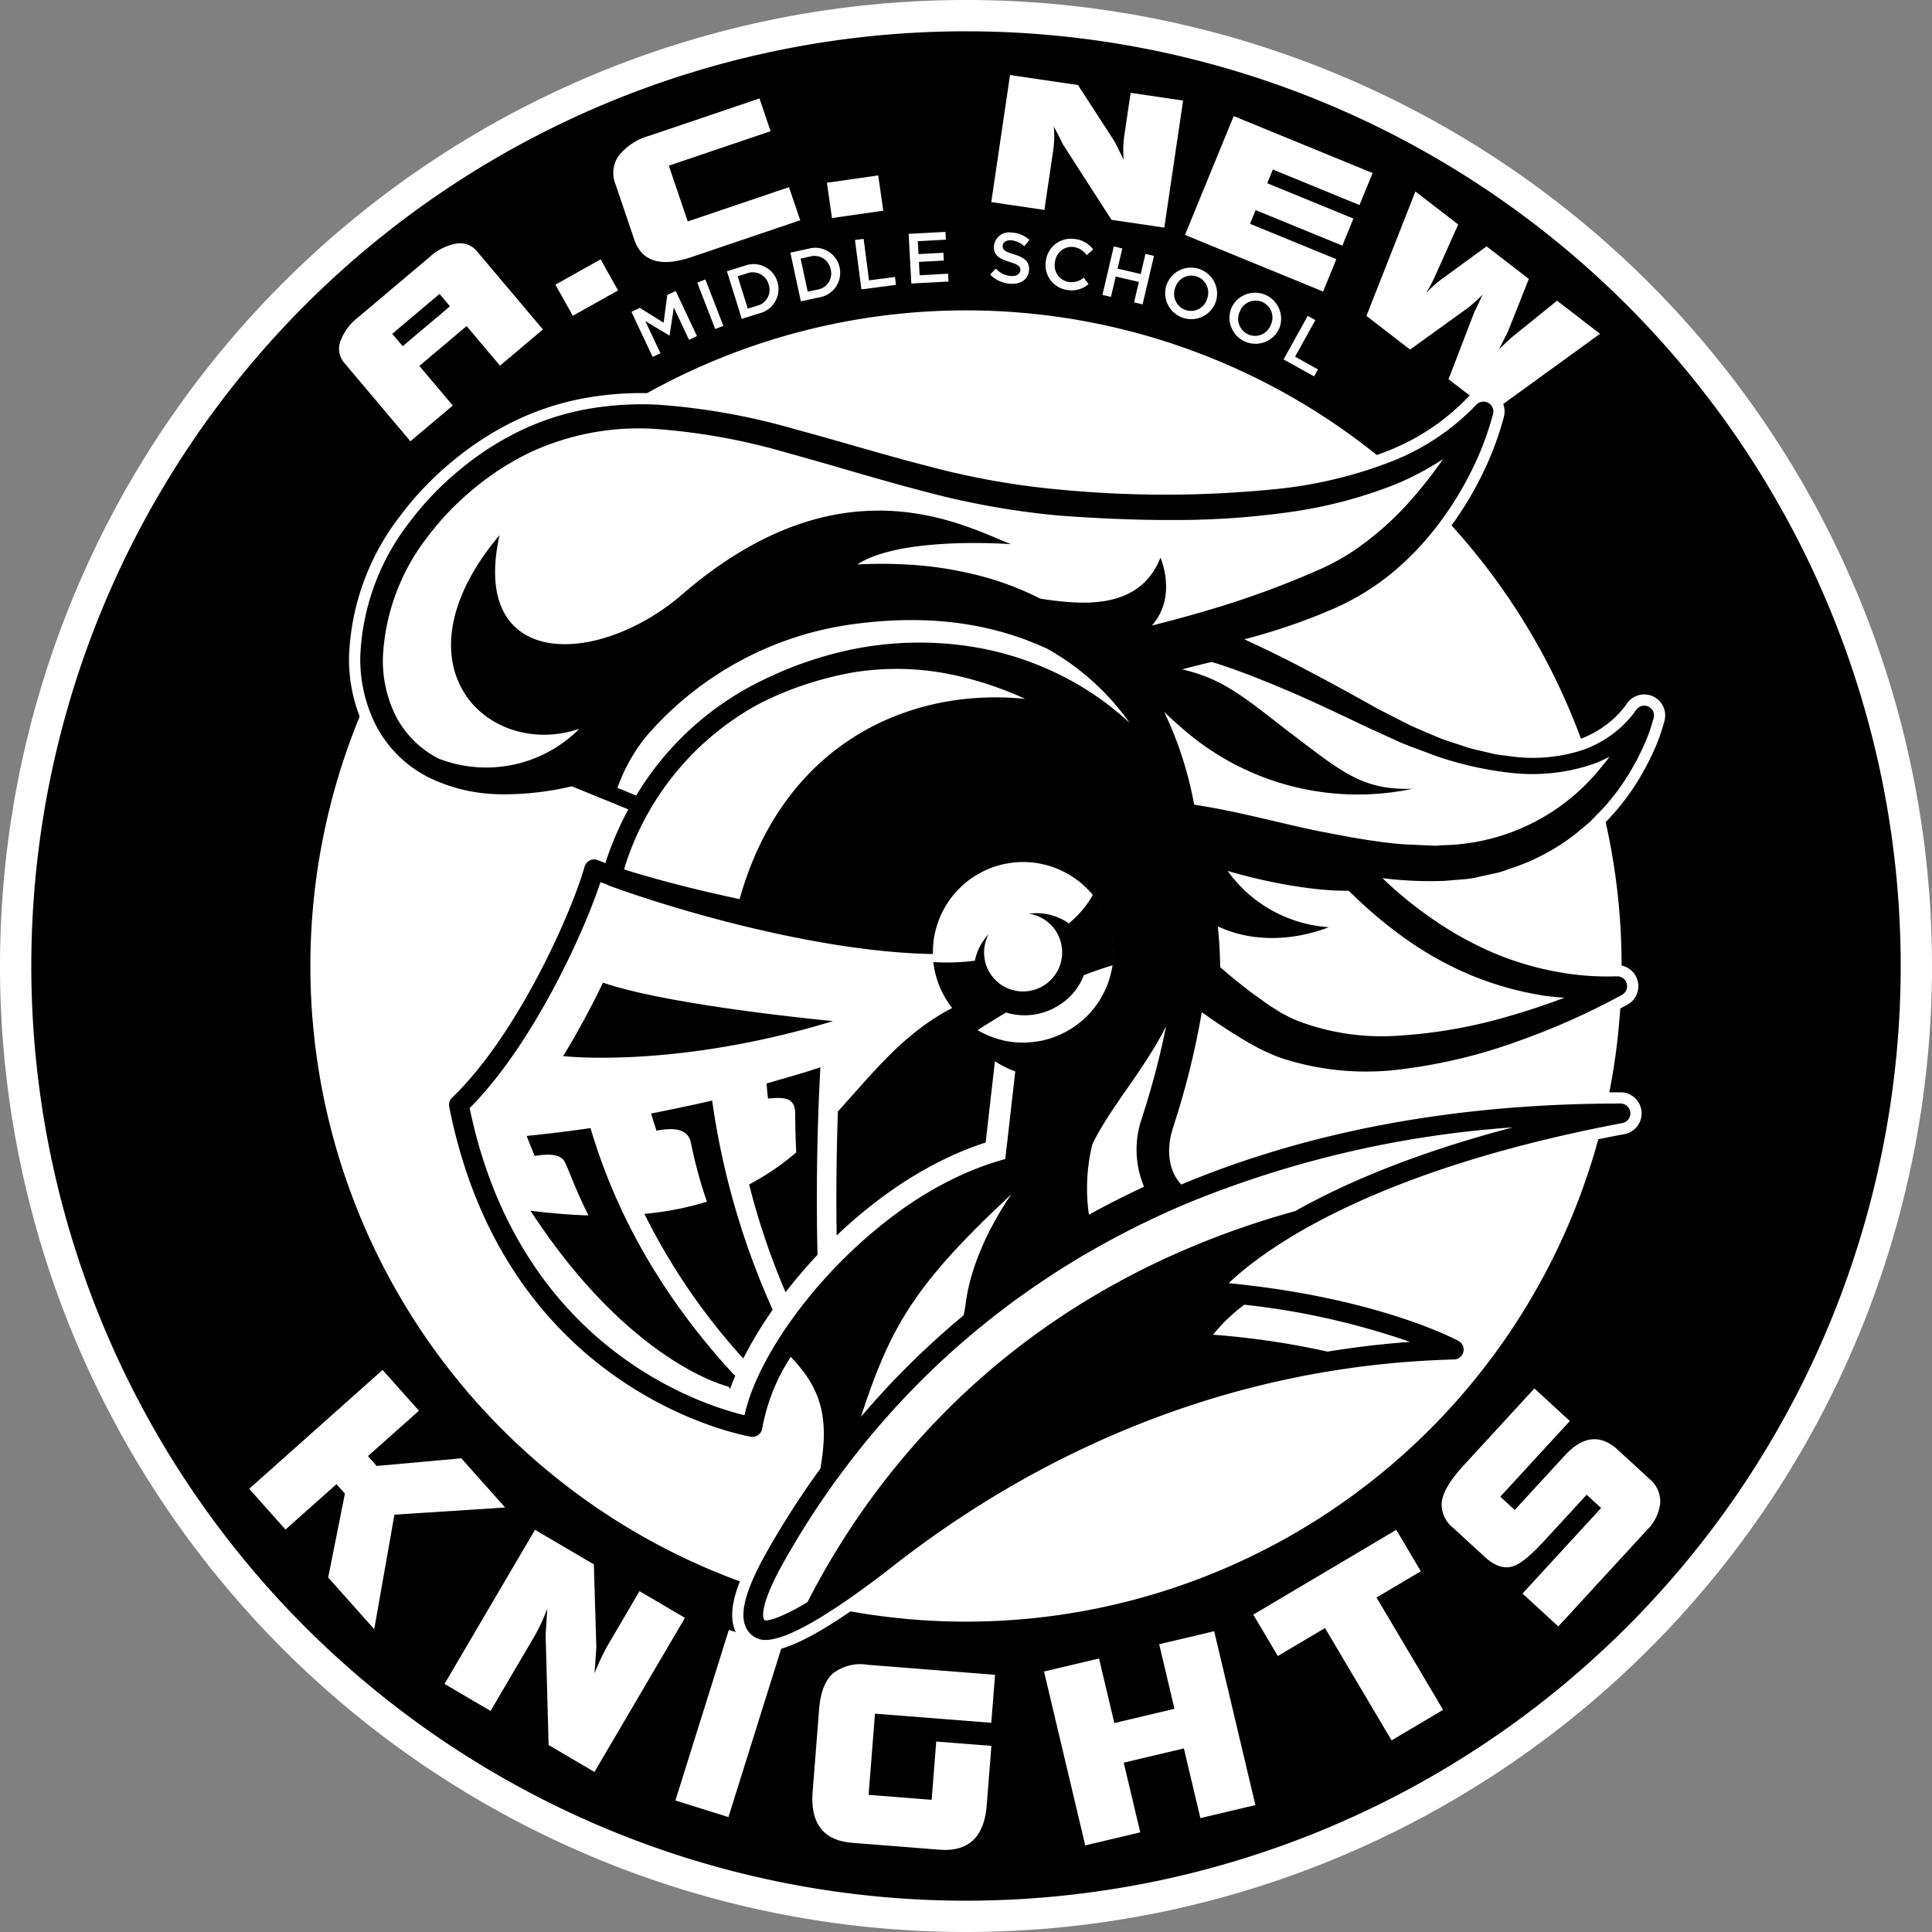 <svg xmlns="http://www.w3.org/2000/svg" viewBox="0 0 258.098 258.098"><rect x="0" y="0" width="258.098" height="258.098" fill="#808080" stroke="none"/><defs><style>.cls-1{fill:#fff;}</style></defs><g id="Layer_2" data-name="Layer 2"><g id="LOGO"><path class="cls-1" d="M129.049,0A129.049,129.049,0,1,0,258.098,129.049,129.049,129.049,0,0,0,129.049,0Z"/><path d="M129.049,4.183A124.866,124.866,0,1,0,253.915,129.049,124.866,124.866,0,0,0,129.049,4.183Z"/><path class="cls-1" d="M129.049,41.464a87.586,87.586,0,1,0,87.586,87.586A87.586,87.586,0,0,0,129.049,41.464Z"/><path class="cls-1" d="M84.354,41.661l1.126-.531,3.172,1.983.491-3.709,1.126-.531,2.835,6.021-1.057.498L90.014,41.074,89.451,44.808l-.034.016L86.204,42.89l2.025,4.3L87.189,47.68Z"/><path class="cls-1" d="M93.144,37.756l1.088-.423,2.402,6.198-1.089.421Z"/><path class="cls-1" d="M97.113,36.241l2.369-.738a3.317,3.317,0,0,1,4.36,2.106l.006.018a3.332,3.332,0,0,1-2.386,4.229l-2.369.738Zm1.433.669,1.346,4.32,1.253-.391a2.169,2.169,0,0,0,1.538-2.829l-.005-.019a2.184,2.184,0,0,0-2.879-1.473Z"/><path class="cls-1" d="M105.587,33.748l2.425-.52a3.316,3.316,0,0,1,4.151,2.49l.004.02a3.33,3.33,0,0,1-2.758,3.994l-2.425.521Zm1.367.795.95,4.423,1.283-.275a2.168,2.168,0,0,0,1.787-2.678l-.004-.019a2.183,2.183,0,0,0-2.733-1.727Z"/><path class="cls-1" d="M114.214,32.063l1.158-.151.722,5.537,3.466-.451.138,1.054-4.624.604Z"/><path class="cls-1" d="M121.387,31.238l4.922-.264.056,1.043-3.755.202.093,1.726,3.329-.179.056,1.044-3.329.178.096,1.783,3.803-.204.056,1.043-4.969.267Z"/><path class="cls-1" d="M132.278,36.674l.753-.79a3.076,3.076,0,0,0,2.041.992c.72.045,1.196-.268,1.227-.76l.002-.02c.029-.474-.221-.746-1.435-1.107-1.391-.429-2.161-.895-2.085-2.118l.001-.019a2.033,2.033,0,0,1,2.386-1.782,3.678,3.678,0,0,1,2.354.984l-.681.842a3.016,3.016,0,0,0-1.757-.795c-.683-.043-1.103.283-1.13.72l-.001.019c-.032.512.258.758,1.518,1.141,1.381.43,2.069.976,2.001,2.075l-.001.02c-.077,1.241-1.099,1.919-2.492,1.832A4.09,4.09,0,0,1,132.278,36.674Z"/><path class="cls-1" d="M139.72,34.87l.003-.019a3.364,3.364,0,0,1,3.884-2.916,3.466,3.466,0,0,1,2.43,1.395l-.866.749a2.645,2.645,0,0,0-1.726-1.083,2.238,2.238,0,0,0-2.506,2.011l-.003.019a2.241,2.241,0,0,0,1.838,2.645,2.596,2.596,0,0,0,2.011-.574l.635.858a3.434,3.434,0,0,1-2.838.783A3.345,3.345,0,0,1,139.72,34.87Z"/><path class="cls-1" d="M148.792,32.926l1.139.268-.632,2.691,3.091.726.631-2.692,1.139.267L152.64,40.662l-1.139-.268.641-2.729-3.091-.725-.64,2.729-1.139-.268Z"/><path class="cls-1" d="M155.827,38.093l.007-.018a3.478,3.478,0,0,1,6.601,2.19l-.006.018a3.478,3.478,0,0,1-6.602-2.19Zm5.434,1.819.006-.018a2.279,2.279,0,0,0-1.394-2.962,2.247,2.247,0,0,0-2.871,1.514l-.006.018a2.271,2.271,0,0,0,1.396,2.953A2.24,2.24,0,0,0,161.261,39.912Z"/><path class="cls-1" d="M164.515,41.114l.008-.017a3.478,3.478,0,0,1,6.357,2.819l-.008.017a3.478,3.478,0,0,1-6.357-2.819Zm5.23,2.338.009-.018a2.278,2.278,0,0,0-1.101-3.082,2.245,2.245,0,0,0-3.004,1.228l-.008.018a2.271,2.271,0,0,0,1.104,3.073A2.238,2.238,0,0,0,169.745,43.452Z"/><path class="cls-1" d="M174.7,42.197l1.021.567-2.711,4.888,3.06,1.697-.517.932L171.471,48.016Z"/><path class="cls-1" d="M72.53,44.015l-5.731,4.834L62.335,43.558l-6.311,5.325,4.464,5.291L54.827,58.95,46.017,48.507a2.906,2.906,0,0,1-.555-2.887,7.153,7.153,0,0,1,2.396-3.241l9.511-8.023a7.154,7.154,0,0,1,3.598-1.816,2.905,2.905,0,0,1,2.752,1.033ZM60.11,40.921l-1.394-1.652-6.311,5.324,1.394,1.652Z"/><path class="cls-1" d="M82.564,38.799,76.525,42.184l-2.328-4.153,6.039-3.385Z"/><path class="cls-1" d="M102.945,17.529,89.352,22.134l2.524,7.45,13.527-4.583,1.499,4.422-14.486,4.908q-6.187,2.096-7.685-2.326L82.207,24.555a3.972,3.972,0,0,1,.469-3.777,7.919,7.919,0,0,1,4.06-2.639l14.726-4.989Z"/><path class="cls-1" d="M117.997,28.147l-6.854.981-.674-4.713,6.853-.981Z"/><path class="cls-1" d="M155.543,30.41l-7.053-1.041-6.47-10.045q-.157-.349-1.244-2.438a13.387,13.387,0,0,1-.076,3.197l-1.175,7.964-7.1-1.048L134.931,10.024l9.079,1.34,4.886,7.533q.432.854,1.219,2.458a14.28,14.28,0,0,1,.08-3.22l.846-5.734,7.008,1.034Z"/><path class="cls-1" d="M181.617,27.393l-11.577-4.746-.75,1.831L180.803,29.197l-1.483,3.618L167.742,28.069l-.75,1.83,11.534,4.729-1.771,4.32-18.451-7.563,6.508-15.876,18.558,7.607Z"/><path class="cls-1" d="M213.748,44.594l-14.482,10.5-5.756-4.437L196.921,41.786q.028-.036,1.145-2.428a19.321,19.321,0,0,1-1.982,1.782l-7.71,5.557-5.83-4.494,6.541-16.622,5.72,4.409-3.119,6.947a24.771,24.771,0,0,1-1.17,2.234,16.073,16.073,0,0,1,1.845-1.714l6.233-4.546,5.646,4.353-2.845,7.157-1.152,2.249q.712-.699,1.844-1.715l5.925-4.784Z"/><path class="cls-1" d="M49.993,217.648l-6.151-6.906L46.077,199.538l-1.128-1.267-6.81,6.065L33.286,198.889l17.826-15.877,4.853,5.448-6.81,6.065L50.325,195.84l11.301-1.024,5.853,6.571-14.788.959Z"/><path class="cls-1" d="M79.416,236.718l-6.126-3.597-.398-14.743.22-3.471q-.349.908-.778,1.862a22.736,22.736,0,0,1-1.126,2.14l-5.671,9.658-6.154-3.612L71.469,204.369l7.865,4.617.33,11.066-.236,3.499a27.778,27.778,0,0,1,1.921-4.03l4.083-6.954,6.071,3.564Z"/><path class="cls-1" d="M97.312,242.749l-7.084-2.22,7.139-22.779,7.084,2.22Z"/><path class="cls-1" d="M132.442,233.235l-.622,7.911q-.505,6.413-6.311,5.956l-11.644-.916q-5.807-.457-5.302-6.869l.863-10.974q.264-3.35,1.819-4.769a6.016,6.016,0,0,1,4.683-1.172l17.003,1.337-.505,6.412L116.891,228.93l-.853,10.847,8.422.662.612-7.784Z"/><path class="cls-1" d="M167.709,241.14l-7.348,1.742-2.207-9.311-8.033,1.904,2.206,9.31-7.348,1.742-5.506-23.229,7.349-1.742,2.044,8.626,8.033-1.904-2.044-8.625,7.349-1.742Z"/><path class="cls-1" d="M189.809,209.907l-5.918,3.508,8.893,15.003-6.882,4.079-8.893-15.003-6.304,3.737-3.28-5.533L186.53,204.373Z"/><path class="cls-1" d="M202.356,201.716l6.67-7.256q3.637-3.958,7.101-.775l4.265,3.92a3.913,3.913,0,0,1,1.401,3.157,5.869,5.869,0,0,1-1.772,3.63l-11.845,12.888-4.783-4.396,10.503-11.427-1.932-1.775-5.587,6.078q-2.665,2.899-4.113,3.435-1.85.69-3.9-1.194l-4.193-3.854a3.999,3.999,0,0,1-1.572-3.444q.233-2.002,2.918-4.924l9.463-10.296,4.735,4.353-9.29,10.107Z"/><path class="cls-1" d="M102.247,220.582a4.132,4.132,0,0,1-1.638-.312A4.51,4.51,0,0,1,98.114,217.6c-.784-2.229-.048-5.274,2.387-9.876a116.535,116.535,0,0,1,7.673-12.126c.985-5.744.02-8.88-2.275-11.771a21.379,21.379,0,0,0-2.576,7.143,2.815,2.815,0,0,1-3.214,2.447c-.344-.053-33.732-5.596-41.566-45.278a2.802,2.802,0,0,1,.812-2.577c8.373-8.043,15.408-23.65,17.313-30.217a2.815,2.815,0,0,1,3.276-1.973,44.56,44.56,0,0,1,1.911-4.479l-5.595-2.285a39.611,39.611,0,0,1-9.373.997,23.842,23.842,0,0,1-10.091-2.309,17.525,17.525,0,0,1-7.792-7.488,20.945,20.945,0,0,1-2.369-10.298A32.581,32.581,0,0,1,53.524,68.832a41.759,41.759,0,0,1,6.824-7.133,40.965,40.965,0,0,1,8.278-5.401A36.618,36.618,0,0,1,78.103,53.184a43.27,43.27,0,0,1,9.835-.616,88.787,88.787,0,0,1,18.681,3.331c2.602.698,5.21,1.444,7.733,2.166,3.248.929,6.605,1.89,9.902,2.732a101.673,101.673,0,0,0,17.481,3.119c11.696.926,20.991.88,29.254-.142A56.977,56.977,0,0,0,184.77,60.473a29.895,29.895,0,0,0,11.34-7.415,2.818,2.818,0,0,1,4.785,2.668,41.247,41.247,0,0,1-3.163,8.211,45.957,45.957,0,0,1-4.703,7.427A39.897,39.897,0,0,1,186.806,77.787a35.242,35.242,0,0,1-7.824,4.804,82.317,82.317,0,0,1-8.501,3.164c1.553.755,3.037,1.508,4.48,2.271,3.631,1.901,7.158,3.858,9.826,5.352l4.265,2.18c1.606.708,2.991,1.299,4.277,1.822l2.237.734a17.355,17.355,0,0,0,2.13.624l2.329.547c.459.072.92.129,1.381.188.298.037.596.075.895.115a19.772,19.772,0,0,0,8.573-.791,13.35,13.35,0,0,0,3.643-1.925,12.366,12.366,0,0,0,2.853-2.929,2.808,2.808,0,0,1,3.912-.651l.001.001a2.813,2.813,0,0,1,1.069,3.04l-.038.131a25.862,25.862,0,0,1-1.733,4.597,34.94,34.94,0,0,1-2.39,4.216,30.715,30.715,0,0,1-3.041,3.865,28.296,28.296,0,0,1-3.647,3.386,30.326,30.326,0,0,1-8.703,4.795,34.289,34.289,0,0,1-9.694,1.877c-1.295.072-2.624.078-4.004.018.776.635,1.582,1.249,2.422,1.823a45.563,45.563,0,0,0,7.538,4.412,38.225,38.225,0,0,0,8.207,2.699,35.482,35.482,0,0,0,8.63.78,2.818,2.818,0,0,1,1.5,5.288,96.873,96.873,0,0,1-14.274,6.349,71.765,71.765,0,0,1-15.423,3.723,37.606,37.606,0,0,1-16.691-1.42,19.193,19.193,0,0,1-2.081-.815,17.875,17.875,0,0,1-2.026-.997l-1.811-1.037-1.68-1.045c-.593-.378-1.189-.771-1.801-1.188a114.569,114.569,0,0,1-3.331,12.867l-.174.542a6.636,6.636,0,0,0,.209,5.212c17.099-6.96,36.665-10.488,58.176-10.488a2.816,2.816,0,0,1,.521,5.583c-28.712,5.424-42.997,13.849-49.284,18.804,17.889,2.231,27.407,7.28,27.827,7.507a2.817,2.817,0,0,1-1.265,5.294c-33.819.897-59.178,15.522-74.496,27.633C108.375,219.564,104.311,220.582,102.247,220.582Z"/><path d="M75.231,141.087s14.93,1.745,36.06-4.68c0,0-21.729-2.021-30.738-5.136A110.697,110.697,0,0,1,75.231,141.087Z"/><path d="M102.397,144.752c.061.662.13,1.331.204,2.002,2.006-.181,3.526-.189,3.616,1.777.043.943.004,2.741.159,5.417a34.455,34.455,0,0,1-6.299,4.291,96.024,96.024,0,0,0,4.87,14.391c1.225-1.587,2.555-3.162,3.984-4.698.096-.103.189-.207.286-.309-.073-2.603-.289-13.03.381-25.047C107.465,143.319,104.524,144.113,102.397,144.752Z"/><path d="M95.137,147.019c-2.147.518-5.995,1.311-8.149,1.739.209.73.45,1.497.717,2.288,2.193-.419,4.189-.339,4.59,1.597a61.157,61.157,0,0,0,2.145,7.895,41.441,41.441,0,0,1-8.354,1.625,84.53,84.53,0,0,0,13.21,19.32,52.978,52.978,0,0,1,3.684-6.153l-.006-.01c.082-.12.162-.239.246-.359A103.024,103.024,0,0,1,95.137,147.019Z"/><path d="M78.883,150.704q-4.238.618-8.527,1.049c.352.917.71,1.802,1.073,2.669,1.679-.268,3.38-.338,3.997.758.449.798,1.313,3.439,3.183,7.192-2.397-.075-4.967-.274-7.739-.619,13.384,20.522,26.463,23.495,26.463,23.495l.191.307c.208-.583.45-1.182.708-1.788-.078-.055-.167-.117-.246-.173C86.345,170.94,81.362,159.065,78.883,150.704Z"/><path d="M220.411,94.512a1.306,1.306,0,0,0-1.822.303,13.789,13.789,0,0,1-3.182,3.264,14.834,14.834,0,0,1-4.042,2.135,21.456,21.456,0,0,1-9.268.859c-.787-.108-1.576-.191-2.361-.316l-2.333-.549a18.597,18.597,0,0,1-2.305-.669l-2.286-.75c-1.492-.606-2.972-1.245-4.444-1.896l-4.314-2.207c-3.238-1.812-6.489-3.604-9.795-5.334-2.621-1.387-5.301-2.693-8.03-3.945A81.04,81.04,0,0,0,178.376,81.219a33.539,33.539,0,0,0,7.471-4.583,38.397,38.397,0,0,0,6.004-6.197,44.794,44.794,0,0,0,4.537-7.164,39.986,39.986,0,0,0,3.043-7.874l.001-.002.021-.073a1.32,1.32,0,0,0-2.24-1.25,31.553,31.553,0,0,1-11.893,7.792,58.81,58.81,0,0,1-14.145,3.394,147.002,147.002,0,0,1-29.553.149,104.198,104.198,0,0,1-17.737-3.161c-5.871-1.5-11.701-3.306-17.65-4.902a87.341,87.341,0,0,0-18.364-3.282,41.692,41.692,0,0,0-9.496.593,35.231,35.231,0,0,0-9.094,2.989,39.425,39.425,0,0,0-7.976,5.207,40.282,40.282,0,0,0-6.577,6.873,31.238,31.238,0,0,0-6.591,17.808A19.466,19.466,0,0,0,50.329,97.105a16.114,16.114,0,0,0,7.136,6.849,22.399,22.399,0,0,0,9.457,2.152,38.927,38.927,0,0,0,9.42-1.052l.002-0c.014-.003.027-.011.041-.014l7.552,3.084a43.179,43.179,0,0,0-3.07,7.171c-.37-.136-.709-.266-.99-.383a1.317,1.317,0,0,0-1.771.85c-1.943,6.702-9.135,22.641-17.714,30.882a1.318,1.318,0,0,0-.38,1.205c7.624,38.621,39.987,44.035,40.313,44.085a1.252,1.252,0,0,0,.2.016,1.317,1.317,0,0,0,1.308-1.159,25.844,25.844,0,0,1,3.806-9.526c3.703,3.883,5.278,7.61,3.951,14.935a114.298,114.298,0,0,0-7.765,12.227c-2.193,4.143-2.923,6.901-2.298,8.68a2.981,2.981,0,0,0,1.673,1.787,2.624,2.624,0,0,0,1.045.19c2.854,0,8.428-3.189,16.618-9.518,15.498-12.251,41.157-27.046,75.386-27.955a1.317,1.317,0,0,0,.592-2.475c-.452-.245-10.877-5.779-30.695-7.716,4.466-4.27,18.565-14.962,52.587-21.388a1.317,1.317,0,0,0-.244-2.611c-21.874,0-41.522,3.644-58.689,10.823-1.633-1.773-2.066-4.509-1.124-7.501l.172-.544a108.58,108.58,0,0,0,3.702-14.983c1.199.864,2.414,1.699,3.652,2.488l1.659,1.032.836.502.928.508a16.798,16.798,0,0,0,1.907.938,17.94,17.94,0,0,0,1.962.769,36.441,36.441,0,0,0,16.032,1.349,70.443,70.443,0,0,0,15.095-3.646,95.884,95.884,0,0,0,14.043-6.244l.013-.007a1.319,1.319,0,0,0-.666-2.476l-.076.002a36.786,36.786,0,0,1-8.971-.811,39.664,39.664,0,0,1-8.527-2.803,46.812,46.812,0,0,1-7.763-4.539,51.17,51.17,0,0,1-5.991-4.969,50.123,50.123,0,0,0,8.342.362l2.346-.194a12.811,12.811,0,0,0,2.331-.37l2.315-.504c.768-.18,1.506-.497,2.258-.742a28.123,28.123,0,0,0,8.303-4.538l1.814-1.519,1.644-1.689a21.991,21.991,0,0,0,1.518-1.787A17.286,17.286,0,0,0,216.923,104.434l.644-.97.577-1.009.569-1.01.509-1.042a23.718,23.718,0,0,0,1.661-4.385l.002-.005.023-.077A1.306,1.306,0,0,0,220.411,94.512ZM58.587,101.342a13.201,13.201,0,0,1-5.674-5.616,16.499,16.499,0,0,1-1.751-8.133,28.385,28.385,0,0,1,6.05-15.998,37.134,37.134,0,0,1,6.097-6.321,36.264,36.264,0,0,1,7.357-4.767A34.393,34.393,0,0,1,87.717,57.313a84.257,84.257,0,0,1,17.652,3.243c5.853,1.593,11.698,3.43,17.667,4.98a107.557,107.557,0,0,0,18.312,3.329c5.015.373,10.048.617,15.098.603a109.452,109.452,0,0,0,15.159-.963,61.575,61.575,0,0,0,14.852-3.819,38.645,38.645,0,0,0,6.318-3.349,58.867,58.867,0,0,1-4.699,5.931,40.706,40.706,0,0,1-5.577,5.112,29.802,29.802,0,0,1-6.378,3.766,121.235,121.235,0,0,1-14.803,5.393c-2.46.732-4.944,1.399-7.448,2.034,3.463-3.867,1.159-9.067,1.159-9.067-2.797,6.994-10.299,6.352-16.047,5.471-.641-.323-1.288-.633-1.944-.921a39.337,39.337,0,0,0-7.106-2.372,48.218,48.218,0,0,0-7.357-1.172,60.144,60.144,0,0,0-8.054-.101c5.815-3.844,20.544-2.714,20.544-2.714-6.257-2.433-22.642-11.674-43.907,6.691-11.289,9.75-28.427,10.16-24.425-7.902-14.692,17.533-1.457,29.989,10.657,25.88A17.555,17.555,0,0,1,58.587,101.342Zm94.249,57.197q-3.774,1.75-7.364,3.735a24.658,24.658,0,0,1,.462-9.427c2.51-5.121,6.762-9.673,9.848-15.738a109.172,109.172,0,0,1-3.079,11.771l-.176.556A12.762,12.762,0,0,0,152.836,158.539ZM148.615,128.956c-.01.08-.014.159-.027.239-.052.311-.125.612-.199.912-.035.141-.069.281-.108.42-.02.072-.046.142-.067.213q-.069.226-.146.448c-.054.156-.109.312-.169.465-.035.088-.073.174-.11.261-.042.099-.086.198-.131.296-.078.172-.158.342-.243.51-.046.089-.094.176-.141.264-.042.073-.083.147-.125.22q-.146.256-.302.504-.087.136-.177.269c-.021.029-.041.059-.062.088-.028.04-.056.08-.085.121-.102.143-.206.283-.312.423-.075.096-.151.192-.229.286-.03.036-.061.071-.092.107-.042.047-.082.096-.123.143-.082.094-.167.186-.25.278-.099.106-.198.211-.3.314-.103.103-.209.203-.315.302-.04.037-.081.074-.121.111-.131.119-.263.236-.399.349-.128.106-.258.208-.39.308-.167.127-.336.252-.509.37l-.044.029c-.113.076-.227.149-.343.221-.188.118-.376.235-.57.342-.076.042-.155.08-.233.12-.046.023-.09.048-.136.07-.211.107-.421.214-.638.31-.093.04-.188.077-.283.114l-.042.017c-.144.058-.289.112-.436.165-.116.043-.231.088-.349.127-.055.018-.111.032-.166.049-.147.046-.297.084-.446.124-.184.05-.367.1-.554.141-.204.044-.411.079-.617.112-.351.057-.706.097-1.064.124-.072.005-.143.015-.216.019a11.623,11.623,0,0,1-1.276.007,12.169,12.169,0,0,1-1.364-.142,12.017,12.017,0,0,1-1.62-.399,11.872,11.872,0,0,1-2.485-1.107c1.124-.723,2.385-1.522,3.798-2.354a8.506,8.506,0,0,0,7.239-1.092,7.97,7.97,0,0,0,3.151-3.904C145.999,129.812,147.268,129.371,148.615,128.956Zm-2.386-9.092c.034.044.072.085.105.13.026.033.05.067.076.1.04.054.074.111.112.166Q146.38,120.059,146.229,119.864Zm.635.902.005.008c.024.039.051.077.075.116.028.045.054.09.083.135.048.08.091.163.136.245C147.067,121.1,146.969,120.931,146.864,120.766Zm.596,1.05.027.052c.03.061.059.124.089.185.063.133.122.268.18.403C147.663,122.239,147.565,122.026,147.46,121.816Zm.52,1.197c.029.078.057.157.086.235.038.108.078.216.113.326.011.035.021.071.031.107C148.14,123.455,148.062,123.233,147.98,123.013Zm.401,1.305c.031.121.066.241.092.364.013.062.024.126.036.189C148.472,124.684,148.427,124.501,148.381,124.318Zm.235,1.209c.016.112.037.223.05.335.009.081.014.161.021.242C148.669,125.911,148.643,125.719,148.616,125.527Zm.106,2.327c-.005.106-.009.213-.017.319-.014.173-.037.343-.059.513C148.68,128.408,148.707,128.13,148.722,127.854Zm.003-1.182c.006.115.014.229.016.345l-0.0.008c.002.117-.002.235-.005.352C148.739,127.142,148.735,126.906,148.724,126.672ZM82.486,105.256a23.159,23.159,0,0,1,3.77-6.792,44.303,44.303,0,0,1,27.932-15.111c9.922-1.306,18.314-.113,25.717,3.317a33.696,33.696,0,0,1,10.427,9.104c.198.259.384.528.576.792a39.396,39.396,0,0,0-8.071-5.773A41.063,41.063,0,0,0,128.362,86.184a45.149,45.149,0,0,0-15.067.681,51.11,51.11,0,0,0-8.602,2.717c-.349.146-.69.31-1.034.466-.248.107-.488.219-.731.329-.122.058-.245.111-.366.169a39.968,39.968,0,0,0-17.571,15.732Zm18.35-10.918c.159-.086.316-.173.476-.257q.283-.154.572-.304a45.433,45.433,0,0,1,12.008-3.935,36.081,36.081,0,0,1,13.788.392,46.288,46.288,0,0,1,9.276,3.129c-15.836-1.594-32.405,6.239-38.15,26.75-6.289-1.325-11.786-2.808-15.446-3.973A37.623,37.623,0,0,1,100.836,94.338ZM99.46,189.061c-5.836-1.402-30.092-9.099-36.721-41.028,8.168-8.177,15.027-22.781,17.473-30.174.257.092.553.192.844.291a1.258,1.258,0,0,0,.204.123c8.924,3.289,28.095,8.921,43.365,9.175a12.724,12.724,0,0,1,.063-1.418h.001c.026-.262.046-.523.09-.787.056-.337.134-.665.216-.99q.118-.446.264-.879c.014-.041.026-.083.04-.123l0-0a11.966,11.966,0,0,1,1.301-2.653c.012-.018.025-.034.036-.052l.005-.007a11.989,11.989,0,0,1,.811-1.076c.066-.078.132-.156.2-.232a12.062,12.062,0,0,1,.85-.869c.051-.047.098-.098.15-.144.01-.01.02-.02.031-.029a12.138,12.138,0,0,1,1.089-.856c.113-.079.233-.15.349-.225q.43-.279.881-.522l.014-.007c.132-.07.264-.141.399-.207a12.053,12.053,0,0,1,1.277-.541l.029-.012c.065-.023.132-.039.197-.06.218-.072.439-.134.662-.194.2-.051.4-.101.602-.144.13-.028.262-.051.393-.074h0c.249-.044.499-.083.752-.112.169-.019.34-.033.51-.045.214-.015.428-.027.644-.03.213-.003.428 0.0.643.008.171.006.342.014.514.028.247.02.491.049.734.084.096.014.191.017.286.033.056.009.109.026.165.036.036.007.071.016.107.023q.324.061.64.14c.152.037.305.074.454.117.136.039.267.088.401.131a12.04,12.04,0,0,1,5.285,3.467l.012.013c.094.106.177.22.267.329a13.363,13.363,0,0,1-3.203,3.787,7.473,7.473,0,0,0-5.342-1.291,5.244,5.244,0,0,1,3.73,2.495l-.01.007a5.219,5.219,0,1,1-9.608,3.678c-.006-.031-.003-.062-.009-.093l-.001 0a5.182,5.182,0,0,1,.535-3.367,7.361,7.361,0,0,0-1.844,3.552,28.169,28.169,0,0,1-5.55.189,12.052,12.052,0,0,0,2.533,6.154c-.013-.016-.027-.03-.04-.047l.013.031c-6.497,3.36-10.603,8.706-15.254,13.814-.254,7.105-.224,13.138-.168,16.575,5.697-5.431,12.563-10.063,19.904-12.423l1.236-10.85a14.132,14.132,0,0,0,2.72,1.355l-1.333,11.702c-.689.183-1.375.397-2.059.625q-.378.125-.754.259c-.441.158-.88.327-1.318.502-.578.23-1.15.477-1.719.734-.181.083-.363.163-.543.248a49.438,49.438,0,0,0-8.615,5.25c-.035.026-.071.053-.106.079-.404.306-.804.614-1.199.929-.265.21-.525.425-.786.639-.282.233-.567.463-.844.7q-.83.706-1.63,1.44l-.118.109C106.681,173.616,100.868,182.577,99.46,189.061Zm30.637-51.754c-.027-.017-.055-.033-.081-.05-.097-.065-.195-.127-.29-.195-.013-.009-.025-.02-.039-.029C129.821,137.128,129.96,137.217,130.098,137.307Zm-1.094-.805c-.035-.029-.072-.057-.107-.087-.058-.05-.115-.101-.172-.151Q128.862,136.385,129.004,136.502Zm-.995-.923c-.057-.057-.115-.114-.17-.174-.037-.04-.069-.083-.105-.123Q127.869,135.433,128.009,135.579Zm7.119,23.961s-5.198,7.055-6.127,14.667a14.264,14.264,0,0,1-.28,1.519A110.776,110.776,0,0,0,115.013,189.275C118.957,177.237,122.095,171.664,135.128,159.539Zm31.105,14.757a100.389,100.389,0,0,1,22.131,4.968c-3.785.275-7.455.72-11.017,1.3a107.304,107.304,0,0,0-15.294-2.26A22.62,22.62,0,0,1,166.233,174.297ZM158.012,160.999c.01-.004.017-.011.026-.016a139.903,139.903,0,0,1,44.054-10.373c-13.294,3.49-22.628,7.552-29.052,11.178-36.179,10.013-55.514,33.342-65.178,52.259-4.344,2.591-5.59,2.423-5.615,2.426h-0a.352.352,0,0,1-.232-.243c-.125-.356-.341-1.884,2.131-6.556a113.716,113.716,0,0,1,7.696-12.14c.021-.025.047-.044.066-.071a109.616,109.616,0,0,1,14.629-16.348c.105-.096.208-.193.314-.288.721-.653,1.455-1.292,2.193-1.925.215-.184.427-.371.643-.554.618-.521,1.247-1.029,1.876-1.537.332-.267.658-.539.993-.802.496-.39,1.003-.768,1.506-1.15.464-.352.922-.709,1.393-1.054.253-.185.513-.362.767-.546q1.998-1.439,4.072-2.796c.309-.202.612-.411.923-.61.731-.469,1.476-.918,2.219-1.37.355-.216.703-.44,1.061-.651.345-.205.699-.397,1.046-.598A115.87,115.87,0,0,1,158.012,160.999Zm30.239-35.251a44.476,44.476,0,0,0,8.636,4.682,42.713,42.713,0,0,0,9.487,2.599q1.31.17,2.627.259c-2.456.926-4.953,1.758-7.457,2.475a66.482,66.482,0,0,1-14.401,2.572,31.571,31.571,0,0,1-13.738-1.941,13.098,13.098,0,0,1-1.511-.703,11.903,11.903,0,0,1-1.432-.818l-.704-.44-.75-.521-1.481-1.064c-1.566-1.152-3.064-2.374-4.515-3.637-.036-1.824-.141-3.649-.324-5.463,4.704,2.234,10.263,1.886,14.835.117a18.103,18.103,0,0,1-13.524-7.52c4.734,1.416,11.385,2.723,16.154,2.648.185.178.383.343.565.524A58.933,58.933,0,0,0,188.251,125.748Zm26.451-24.228-.659.809a27.722,27.722,0,0,1-21.255,10.581l-1.024.077-1.037-.049-2.073-.092a41.403,41.403,0,0,1-4.213-.382c-2.315-.311-4.626-.715-6.938-1.177-.506-.101-1.013-.186-1.519-.295q-1.005-.205-2.012-.43l-.09-.02c-4.487-.999-9.016-2.207-13.721-2.943l-.001-0h0c-.209-.033-.416-.071-.626-.102q-.294-1.571-.684-3.131l-0-.001a47.953,47.953,0,0,0-3.337-9.271c.782.752,1.688,1.579,2.772,2.51a35.521,35.521,0,0,0,30.432,7.769c-6.525.217-9.336-2.149-15.671-6.952-6.125-4.644-9.239-7.683-15.13-8.994,1.294-.354,2.649-.69,3.949-.991.222.069.444.128.665.2,3.436,1.094,6.819,2.487,10.193,3.924,3.364,1.465,6.69,3.056,10.019,4.643l4.565,2.078c1.559.615,3.136,1.188,4.704,1.773a46.38,46.38,0,0,0,9.867,2.196,25.237,25.237,0,0,0,10.199-.939,15.938,15.938,0,0,0,2.924-1.216Z"/></g></g></svg>
